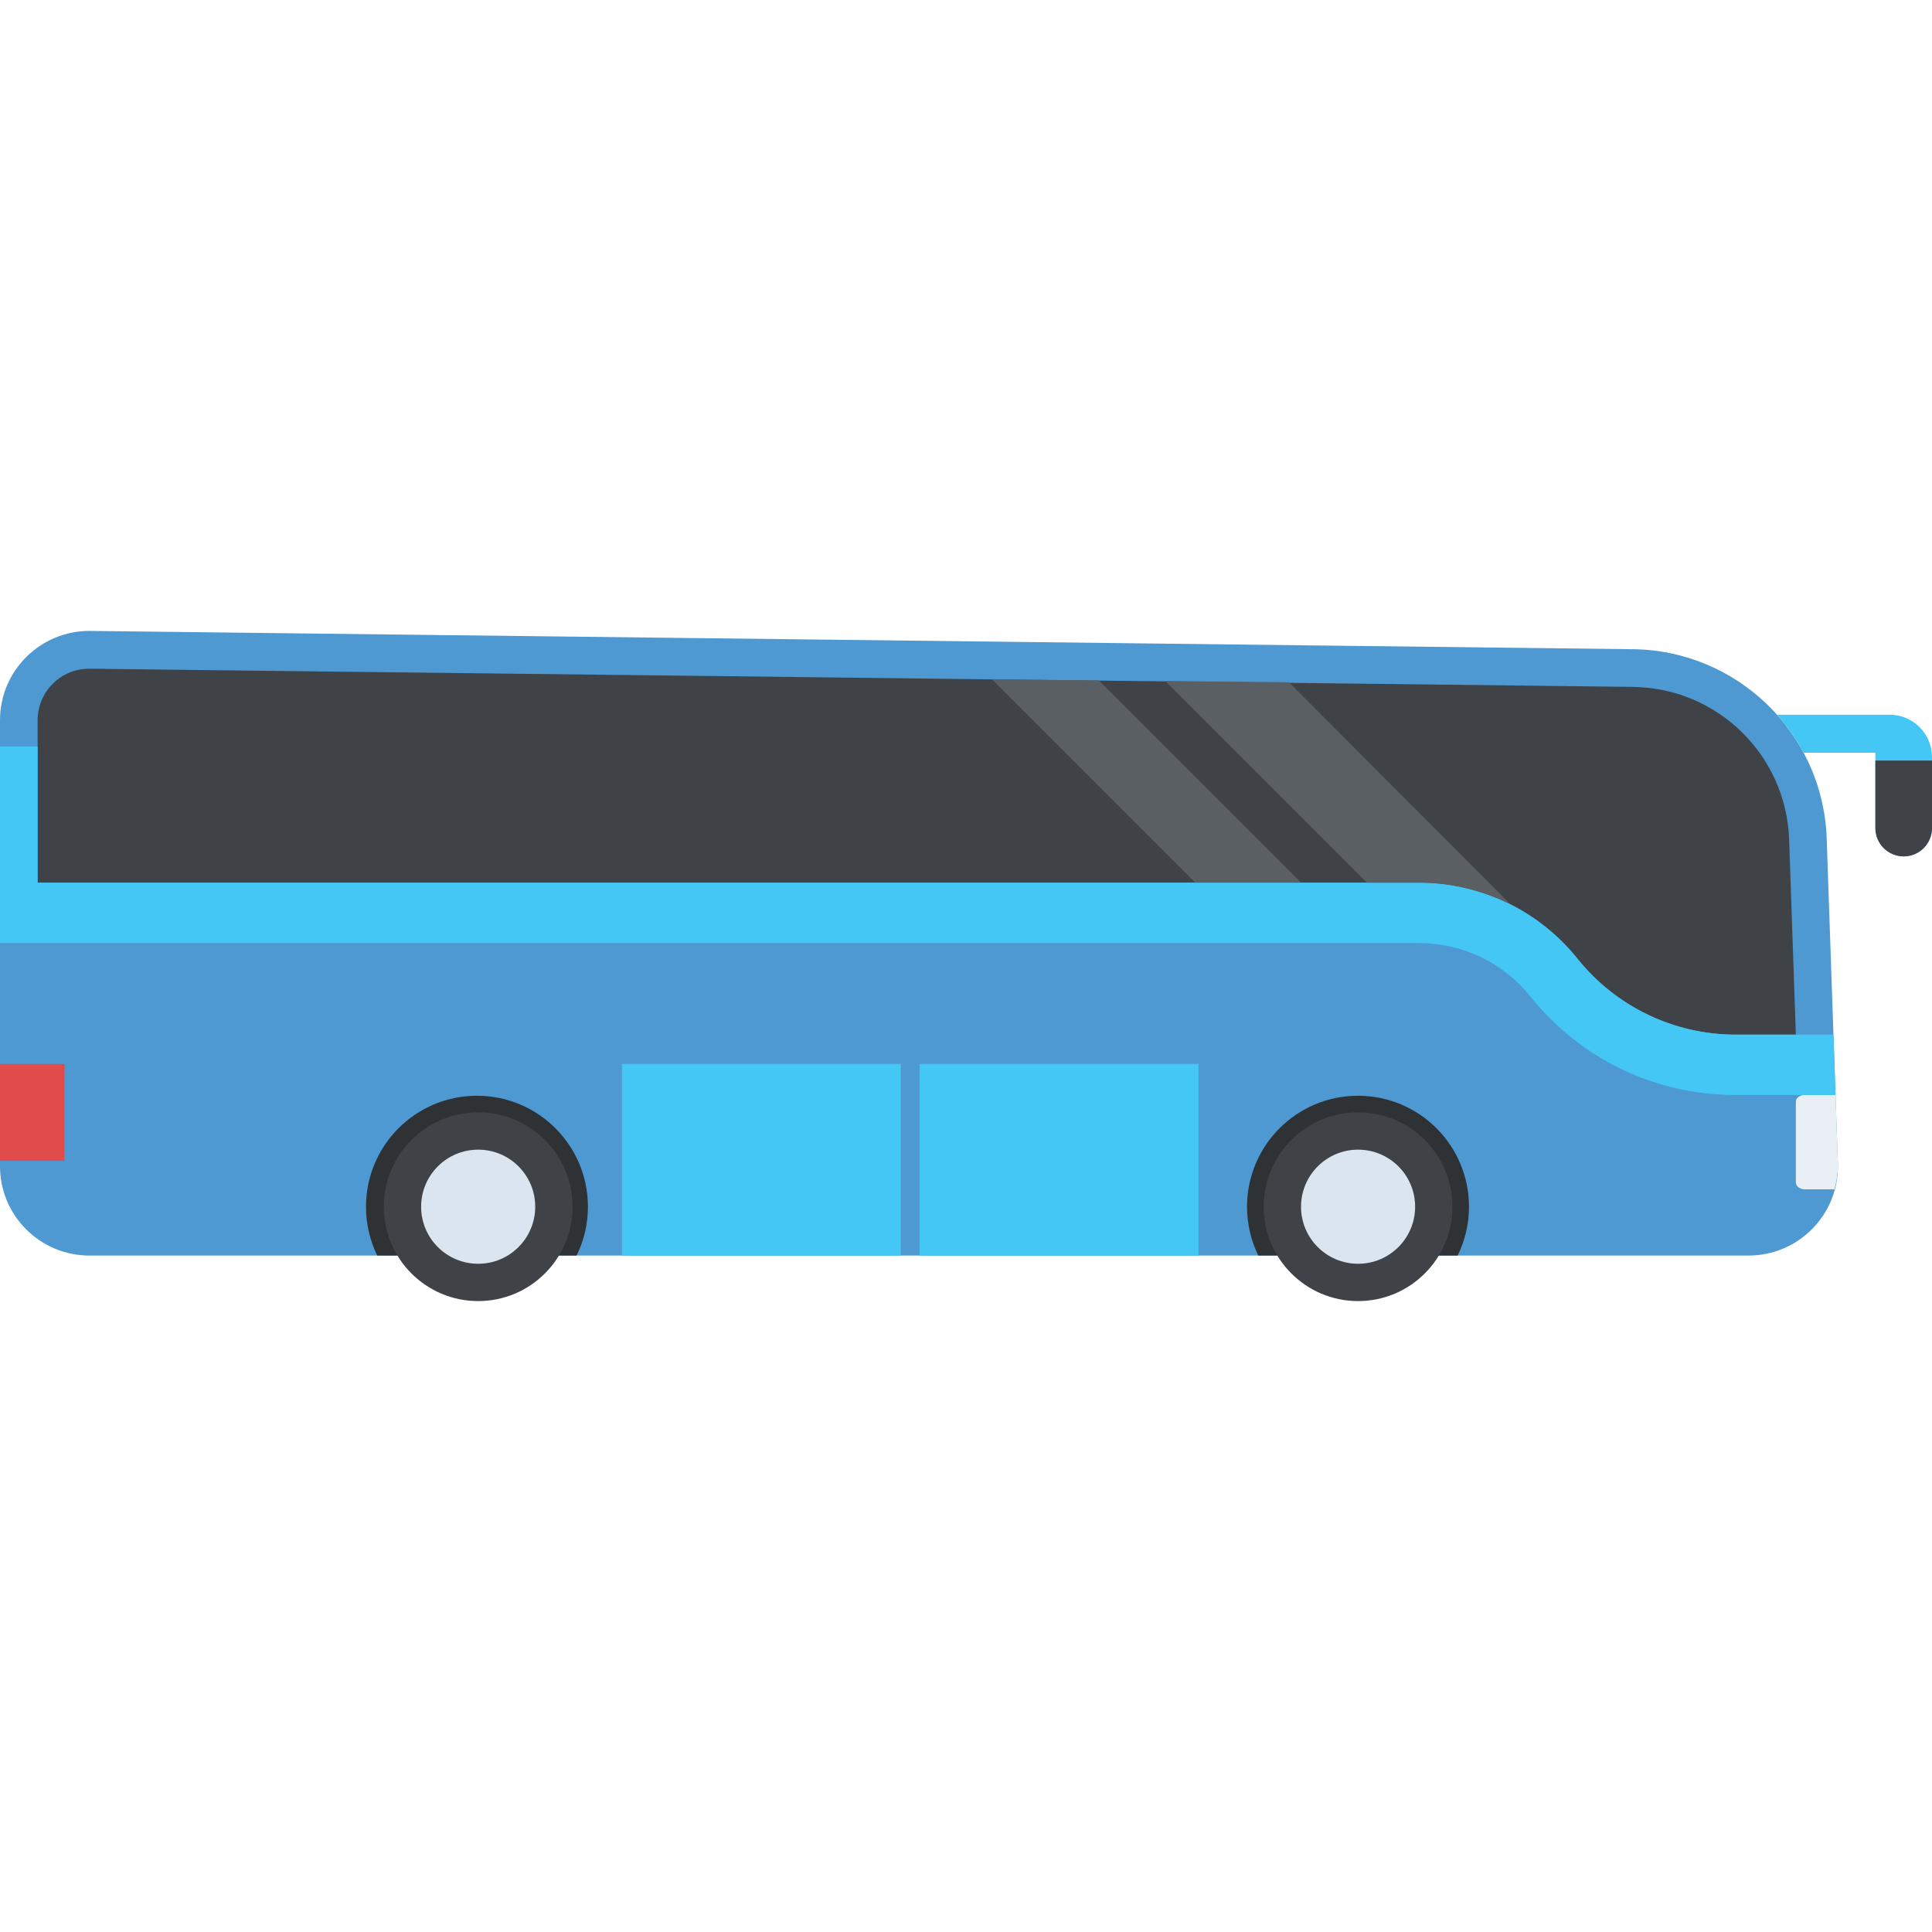 <?xml version="1.0" encoding="UTF-8" standalone="no"?>
<!-- Generator: Adobe Illustrator 19.0.0, SVG Export Plug-In . SVG Version: 6.00 Build 0)  -->

<svg
   xmlns:dc="http://purl.org/dc/elements/1.1/"
   xmlns:cc="http://creativecommons.org/ns#"
   xmlns:rdf="http://www.w3.org/1999/02/22-rdf-syntax-ns#"
   xmlns:svg="http://www.w3.org/2000/svg"
   xmlns="http://www.w3.org/2000/svg"
   xmlns:sodipodi="http://sodipodi.sourceforge.net/DTD/sodipodi-0.dtd"
   xmlns:inkscape="http://www.inkscape.org/namespaces/inkscape"
   version="1.1"
   id="Capa_1"
   x="0px"
   y="0px"
   height="512" width="512"
   viewBox="0 0 512 512"
   style="enable-background:new 0 0 512 512;"
   xml:space="preserve"
   inkscape:version="0.91 r13725"
   sodipodi:docname="bus-r.svg"><defs
     id="defs73" /><sodipodi:namedview
     pagecolor="#ffffff"
     bordercolor="#666666"
     borderopacity="1"
     objecttolerance="10"
     gridtolerance="10"
     guidetolerance="10"
     inkscape:pageopacity="0"
     inkscape:pageshadow="2"
     inkscape:window-width="811"
     inkscape:window-height="480"
     id="namedview71"
     showgrid="false"
     inkscape:zoom="0.4609375"
     inkscape:cx="256"
     inkscape:cy="256"
     inkscape:window-x="0"
     inkscape:window-y="25"
     inkscape:window-maximized="0"
     inkscape:current-layer="Capa_1" /><path
     style="fill:#4e99d2"
     d="m 23.904,167.2 408.72,4.848 c 27.824,0.256 50.512,22.368 51.472,50.176 l 2.96,86.016 c 0.464,13.392 -10.272,24.496 -23.68,24.496 l -439.68,0 C 10.608,332.736 0,322.128 0,309.04 L 0,190.88 C 0,177.728 10.736,167.088 23.904,167.2 Z"
     id="path3"
     inkscape:connector-curvature="0" /><path
     style="fill:#2f3235"
     d="m 96.992,319.792 c 0,-16.24 13.168,-29.408 29.408,-29.408 16.24,0 29.408,13.168 29.408,29.408 0,4.656 -1.088,9.04 -3.008,12.944 l -52.832,0 c -1.888,-3.904 -2.976,-8.288 -2.976,-12.944 z"
     id="path5"
     inkscape:connector-curvature="0" /><g
     id="g7"
     transform="matrix(-1,0,0,1,512,0)"><rect
       x="194.384"
       y="281.952"
       style="fill:#44c7f4"
       width="73.888"
       height="50.784"
       id="rect9" /><rect
       x="273.28"
       y="281.952"
       style="fill:#44c7f4"
       width="73.888"
       height="50.784"
       id="rect11" /><path
       style="fill:#44c7f4"
       d="M 11.232,189.408 C 5.024,189.408 0,194.448 0,200.64 l 0,18.8 c 0,4.144 3.36,7.504 7.504,7.504 4.144,0 7.504,-3.36 7.504,-7.504 l 0,-19.968 19.008,0 c 1.952,-3.632 4.32,-7.008 7.04,-10.048 l 0,-0.016 -29.824,0 0,0 z"
       id="path13"
       inkscape:connector-curvature="0" /></g><path
     style="fill:#2f3235"
     d="m 330.48,319.792 c 0,-16.24 13.168,-29.408 29.408,-29.408 16.24,0 29.408,13.168 29.408,29.408 0,4.656 -1.088,9.04 -3.008,12.944 l -52.832,0 c -1.888,-3.904 -2.976,-8.288 -2.976,-12.944 z"
     id="path15"
     inkscape:connector-curvature="0" /><circle
     style="fill:#3f4347"
     cx="-359.904"
     cy="319.792"
     r="25.008"
     id="circle17"
     transform="scale(-1,1)" /><circle
     style="fill:#dae5ef"
     cx="-359.904"
     cy="319.792"
     r="15.12"
     id="circle19"
     transform="scale(-1,1)" /><circle
     style="fill:#3f4347"
     cx="-126.72"
     cy="319.792"
     r="25.008"
     id="circle21"
     transform="scale(-1,1)" /><circle
     style="fill:#dae5ef"
     cx="-126.72"
     cy="319.792"
     r="15.12"
     id="circle23"
     transform="scale(-1,1)" /><rect
     x="-17.088"
     y="281.968"
     style="fill:#e14b4b"
     width="17.088"
     height="25.648"
     id="rect25"
     transform="scale(-1,1)" /><path
     style="fill:#e9eff4"
     d="m 475.92,313.392 0,-21.424 c 0,-0.992 1.056,-1.792 2.368,-1.792 l 8.144,0 0.624,18.064 c 0.08,2.416 -0.304,4.72 -0.912,6.944 l -7.856,0 c -1.312,-0.016 -2.368,-0.816 -2.368,-1.792 z"
     id="path27"
     inkscape:connector-curvature="0" /><path
     style="fill:#3f4347"
     d="m 9.968,190.896 0,43.008 366.128,0 c 8.16,0 16.096,1.856 23.264,5.296 7.152,3.456 13.568,8.48 18.672,14.848 10.192,12.736 25.632,20.144 41.936,20.144 l 15.952,0 -1.776,-51.616 c -0.768,-22.528 -19.04,-40.352 -41.6,-40.544 l -60.48,-0.72 -8.528,-0.096 -83.152,-0.976 -8.528,-0.096 -83.152,-0.992 -8.528,-0.096 -83.152,-0.976 -8.528,-0.096 -64.784,-0.768 c -7.6,-0.048 -13.744,6.096 -13.744,13.68 z"
     id="path29"
     inkscape:connector-curvature="0" /><path
     style="fill:#44c7f4"
     d="m 9.968,197.84 0,36.064 366.128,0 c 8.16,0 16.096,1.856 23.264,5.296 7.168,3.456 13.568,8.48 18.672,14.848 10.208,12.736 25.632,20.144 41.936,20.144 l 25.92,0 0.544,16 -26.464,0 c -21.28,0 -41.104,-9.52 -54.416,-26.128 -3.568,-4.448 -8,-7.968 -13.104,-10.432 -5.056,-2.416 -10.72,-3.712 -16.352,-3.712 l -376.096,0 0,-52.08 9.968,0 0,0 z"
     id="path31"
     inkscape:connector-curvature="0" /><path
     style="fill:#3f4347"
     d="m 512,201.552 0,17.904 c 0,4.144 -3.36,7.504 -7.504,7.504 -4.144,0 -7.504,-3.36 -7.504,-7.504 l 0,-17.904 15.008,0 z"
     id="path33"
     inkscape:connector-curvature="0" /><g
     id="g35"
     transform="matrix(-1,0,0,1,512,0)"><polygon
       style="fill:#5a5f63"
       points="231.632,180.208 220.784,180.336 167.216,233.904 195.248,233.904 249.152,180 240.16,180.112 "
       id="polygon37" /><path
       style="fill:#5a5f63"
       d="m 203.2,180.48 -53.44,53.44 -13.92,0 c -8.16,0 -16,1.92 -23.2,5.28 -0.32,0.16 -0.8,0.32 -1.12,0.64 l 58.88,-59.04 32.8,-0.32 z"
       id="path39"
       inkscape:connector-curvature="0" /></g><g
     id="g41"
     transform="matrix(-1,0,0,1,512,0)" /><g
     id="g43"
     transform="matrix(-1,0,0,1,512,0)" /><g
     id="g45"
     transform="matrix(-1,0,0,1,512,0)" /><g
     id="g47"
     transform="matrix(-1,0,0,1,512,0)" /><g
     id="g49"
     transform="matrix(-1,0,0,1,512,0)" /><g
     id="g51"
     transform="matrix(-1,0,0,1,512,0)" /><g
     id="g53"
     transform="matrix(-1,0,0,1,512,0)" /><g
     id="g55"
     transform="matrix(-1,0,0,1,512,0)" /><g
     id="g57"
     transform="matrix(-1,0,0,1,512,0)" /><g
     id="g59"
     transform="matrix(-1,0,0,1,512,0)" /><g
     id="g61"
     transform="matrix(-1,0,0,1,512,0)" /><g
     id="g63"
     transform="matrix(-1,0,0,1,512,0)" /><g
     id="g65"
     transform="matrix(-1,0,0,1,512,0)" /><g
     id="g67"
     transform="matrix(-1,0,0,1,512,0)" /><g
     id="g69"
     transform="matrix(-1,0,0,1,512,0)" /></svg>
